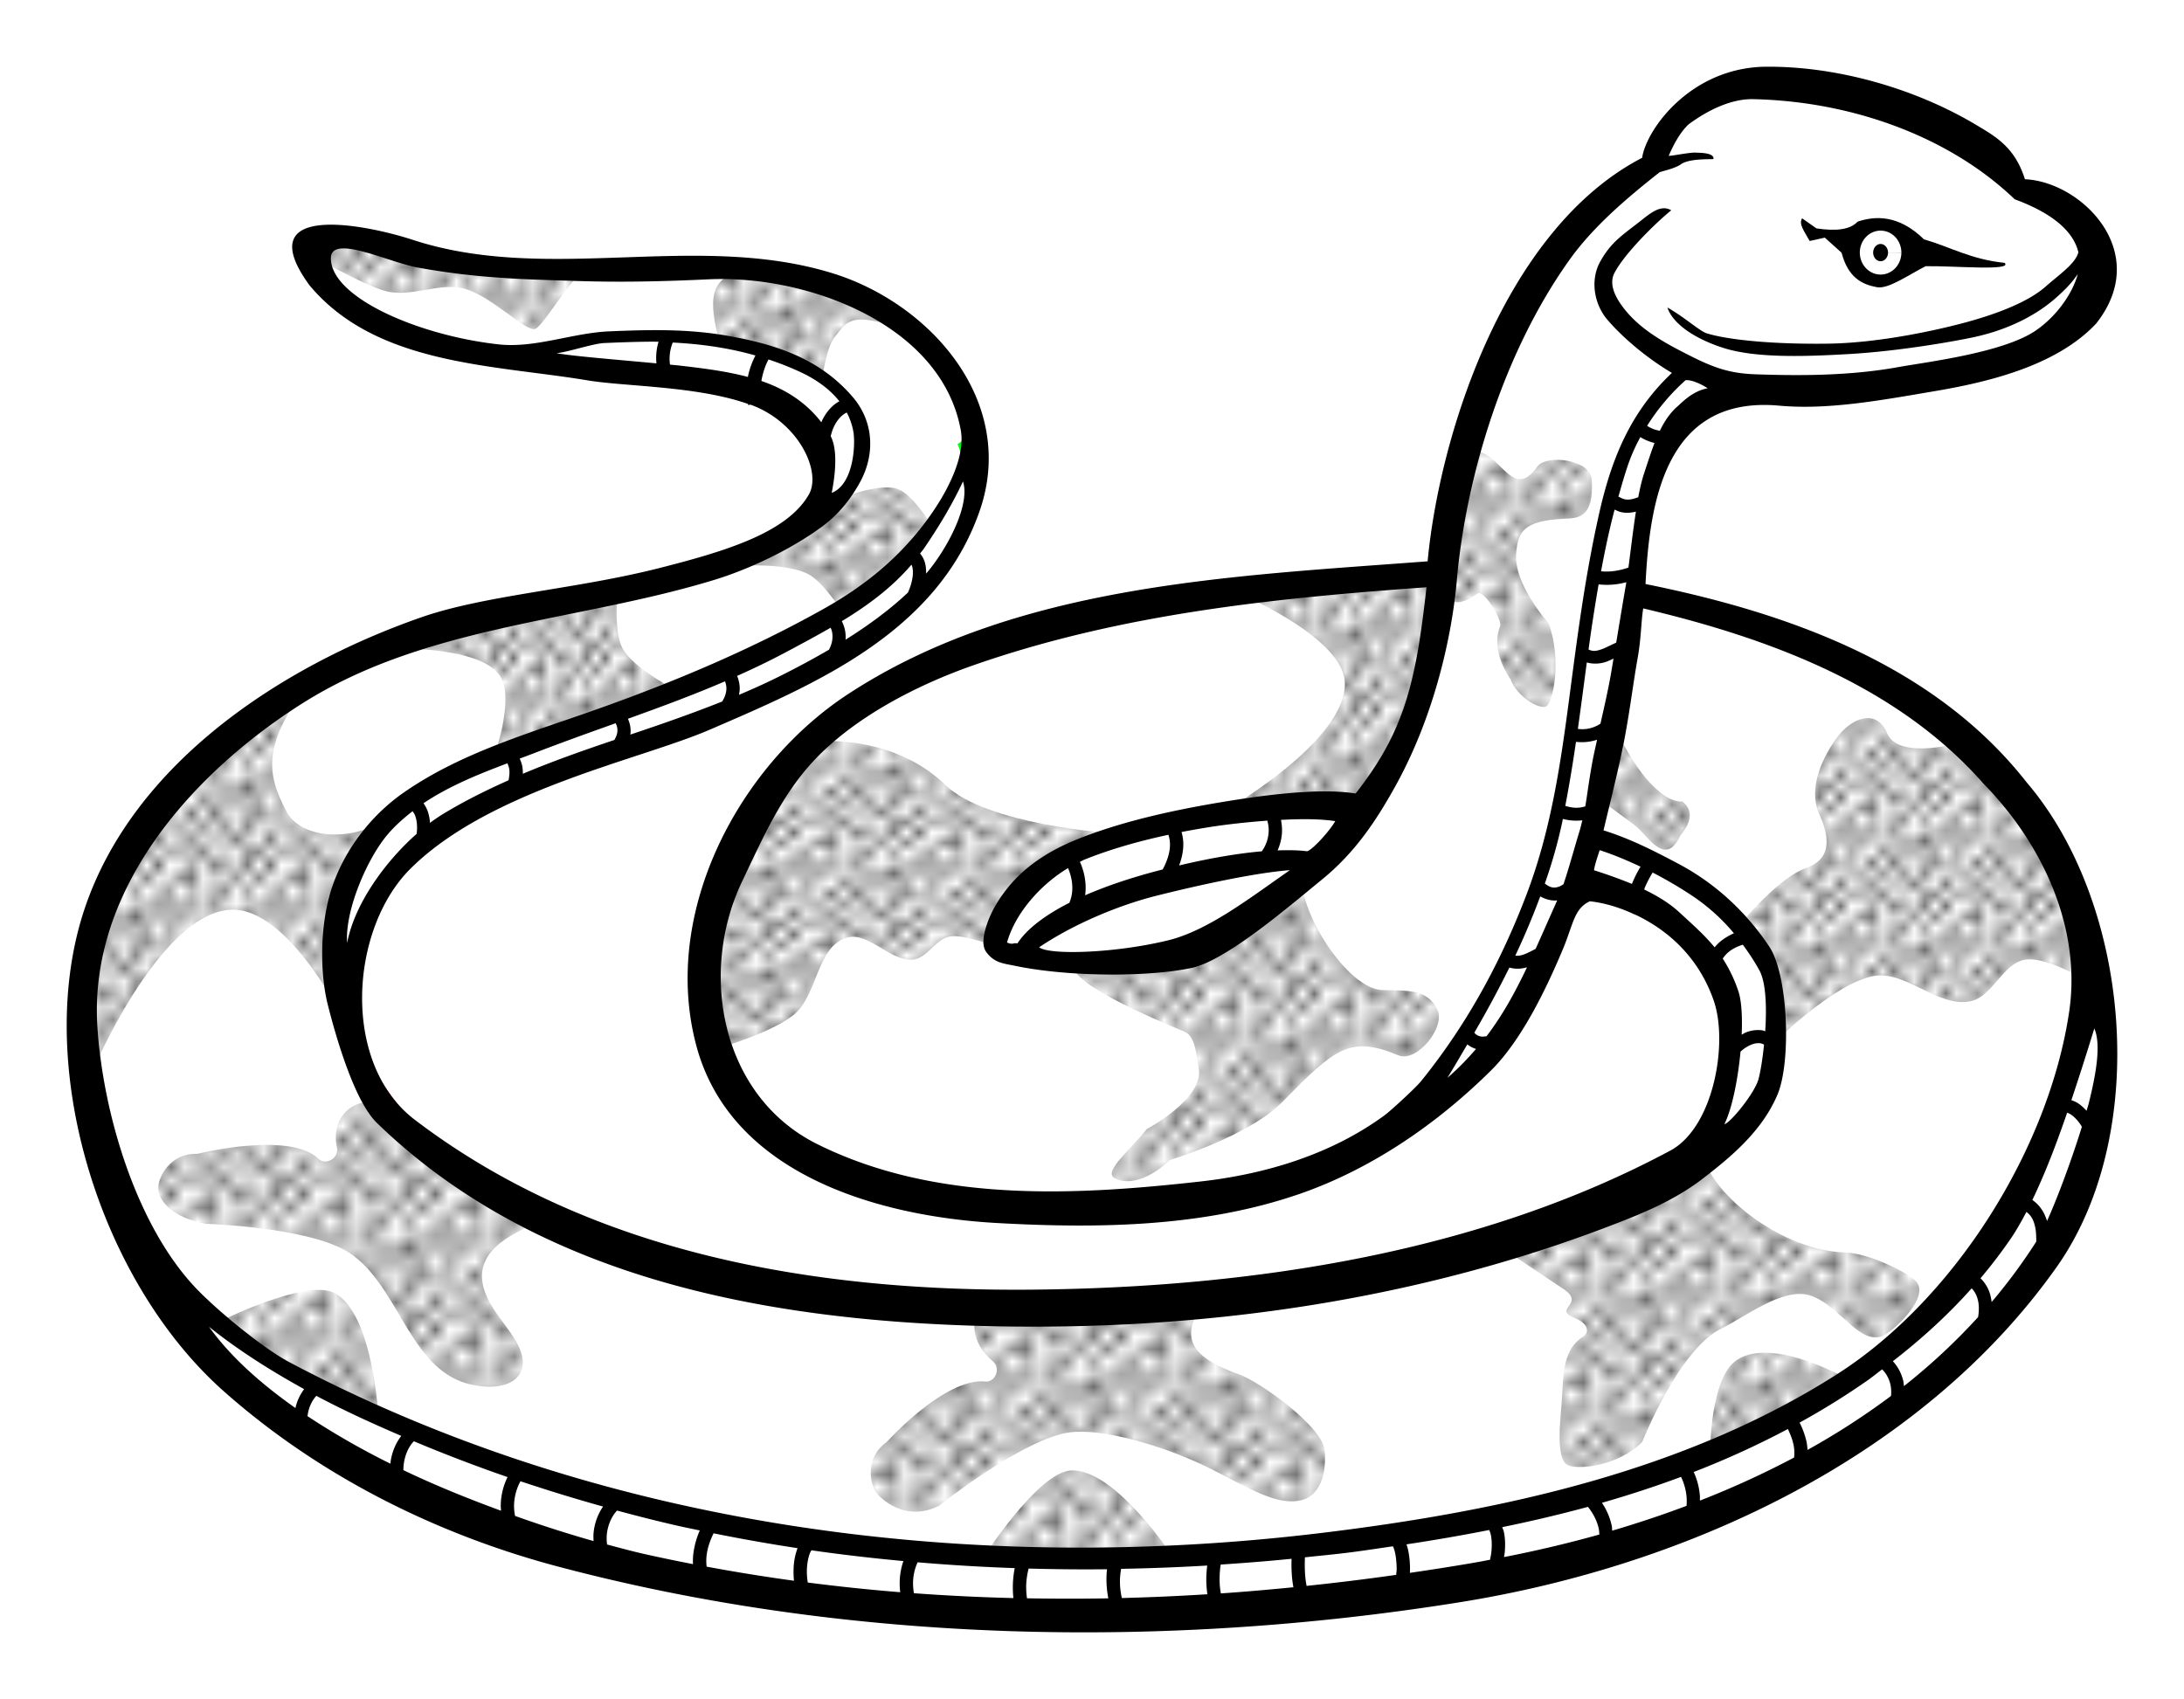 <svg xmlns="http://www.w3.org/2000/svg" xmlns:xlink="http://www.w3.org/1999/xlink" width="123.752" height="96.281" viewBox="0 0 116.017 90.264"><defs><pattern xlink:href="#a" id="b" patternTransform="scale(.719 .666)"/><pattern xlink:href="#a" id="g" patternTransform="scale(.542 .666)"/><pattern xlink:href="#a" id="f" patternTransform="scale(.613 .684)"/><pattern xlink:href="#a" id="i" patternTransform="scale(.631 .666)"/><pattern xlink:href="#a" id="h" patternTransform="scale(.56 .613)"/><pattern xlink:href="#a" id="d" patternTransform="scale(.56 .578)"/><pattern xlink:href="#a" id="k" patternTransform="scale(.578 .666)"/><pattern xlink:href="#a" id="c" patternTransform="scale(.666 .631)"/><pattern xlink:href="#a" id="j" patternTransform="scale(.649 .737)"/><pattern xlink:href="#a" id="e" patternTransform="scale(.666 .542)"/><pattern xlink:href="#a" id="l" patternTransform="scale(.649 .702)"/><pattern xlink:href="#a" id="m" patternTransform="scale(.702 .719)"/><pattern xlink:href="#a" id="n" patternTransform="scale(.595 .684)"/><pattern xlink:href="#a" id="o" patternTransform="scale(.489 .631)"/><pattern xlink:href="#a" id="p" patternTransform="scale(.613 .542)"/><pattern xlink:href="#a" id="q" patternTransform="scale(.578 .595)"/><pattern xlink:href="#a" id="r" patternTransform="matrix(.578 0 0 .719 .354 .354)"/><pattern id="a" patternTransform="scale(10)" height="10" width="10" patternUnits="userSpaceOnUse"><circle r=".45" cy=".81" cx="2.567"/><circle r=".45" cy="2.33" cx="3.048"/><circle r=".45" cy="2.415" cx="4.418"/><circle r=".45" cy="3.029" cx="1.844"/><circle r=".45" cy="1.363" cx="6.08"/><circle r=".45" cy="4.413" cx="5.819"/><circle r=".45" cy="4.048" cx="4.305"/><circle r=".45" cy="3.045" cx="5.541"/><circle r=".45" cy="5.527" cx="4.785"/><circle r=".45" cy="5.184" cx="2.667"/><circle r=".45" cy="1.448" cx="7.965"/><circle r=".45" cy="5.049" cx="7.047"/><circle r=".45" cy=".895" cx="4.34"/><circle r=".45" cy=".34" cx="7.125"/><circle r=".45" cy="1.049" cx="9.553"/><circle r=".45" cy="2.689" cx="7.006"/><circle r=".45" cy="2.689" cx="8.909"/><circle r=".45" cy="4.407" cx="9.315"/><circle r=".45" cy="3.87" cx="7.82"/><circle r=".45" cy="5.948" cx="8.27"/><circle r=".45" cy="7.428" cx="7.973"/><circle r=".45" cy="8.072" cx="9.342"/><circle r=".45" cy="9.315" cx="8.206"/><circle r=".45" cy="9.475" cx="9.682"/><circle r=".45" cy="6.186" cx="9.688"/><circle r=".45" cy="6.296" cx="3.379"/><circle r=".45" cy="8.204" cx="2.871"/><circle r=".45" cy="8.719" cx="4.59"/><circle r=".45" cy="9.671" cx="3.181"/><circle r=".45" cy="7.315" cx="5.734"/><circle r=".45" cy="6.513" cx="6.707"/><circle r=".45" cy="9.67" cx="5.73"/><circle r=".45" cy="8.373" cx="6.535"/><circle r=".45" cy="7.154" cx="4.37"/><circle r=".45" cy="7.25" cx=".622"/><circle r=".45" cy="5.679" cx=".831"/><circle r=".45" cy="8.519" cx="1.257"/><circle r=".45" cy="6.877" cx="1.989"/><circle r=".45" cy="3.181" cx=".374"/><circle r=".45" cy="1.664" cx="1.166"/><circle r=".45" cy=".093" cx="1.151"/><circle r=".45" cy="10.093" cx="1.151"/><circle r=".45" cy="4.451" cx="1.302"/><circle r=".45" cy="3.763" cx="3.047"/></pattern></defs><path d="M94.243 4.64c-.502-.004-1.992.258-2.423.288-1.694.12-3.85 1.703-3.723 3.408 0 0-4.288 2.99-7.518 8.456-2.597 4.396-4.221 13.519-4.221 13.519s-10.369.876-15.151 1.892c-6.308 1.34-14.115 3.539-17.548 6.63-4.6 4.145-7.922 12.468-5.375 18.113 2.842 6.3 10.452 6.899 17.357 7.205 4.741.21 12.132-.265 16.992-3.16 3.613-2.15 7.037-5.493 9.215-9.09.911-1.504 2.02-5.174 2.02-5.174 1.375.376 5.788 1.569 7.197 4.79 1.03 2.352.913 7.732-.873 9.577-2.896 2.993-8.5 4.469-13.713 5.561-8.67 1.818-18.054 3.251-26.892 2.648-7.502-.512-15.917-1.98-22.6-5.426-3.68-1.898-7.975-6.364-8.527-10.466-.502-3.728 2.409-8.302 5.746-10.038 4.321-2.247 10.381-3.96 15.09-5.747 3.394-1.289 6.747-2.89 9.216-5.554 2.672-2.884 4.538-8.225 2.399-11.612-2.357-3.733-7.695-6.15-12.121-6.248-4.42-.098-9.001.456-13.383-.126-2.753-.365-7.207-1.455-7.207-1.455-.718-.241-2.261.042-1.508 1.762.653 1.176 1.578 1.88 3.233 2.76 1.608.856 5.483 1.693 6.66 1.847 4.978.654 8.167 1 12.394 1.77 2.343.427 4.618 2.29 4.618 4.67 0 2.738-2.405 2.803-4.81 4.113-1.71.931-7.01 1.775-10.503 2.627-3.878.947-9.075 2.262-12.284 4.317-5.379 3.443-10.88 8.108-11.55 14.46-.465 4.398-.243 10.42 2.223 14.442 2.376 3.875 6.486 8.498 9.908 11.038 5.034 3.737 20.2 8.122 30.1 8.958 14.91 1.259 32.06-.093 46.018-5.488 6.925-2.676 13.161-8.889 17.175-15.135 1.91-2.973 1.947-6.766 1.896-11.23-.046-3.996-1.89-8.12-4.496-11.34-2.396-2.96-6.378-5.811-9.516-7.22-3.486-1.567-10.677-3.345-10.677-3.345s-.177-2.838.197-4.552c.356-1.632 1.111-2.74 1.577-3.727.461-.974 1.532-2.434 3.47-2.642 2.683-.289 3.728.351 6.394-.069 1.845-.291 5.187-.783 6.932-1.45 1.108-.423 3.105-.652 3.976-1.457.875-.808 1.497-2.046 1.705-3.22.158-.894.101-2.673-1.462-3.28-.463-.178-1.629-.374-2.287-1.003-.624-.596-1.608-1.321-2.25-1.779-2.462-1.756-3.722-2.824-6.703-3.34-1.12-.193-2.879-.467-4.387-.478zM69.285 46.844s-1.786 2.854-7.325 4.041c-2.39.513-6.88.38-6.88.38-.738-.117-1.59-.736-.19-1.51 0 0 2.753-1.48 4.613-2.211 4.975-1.957 9.782-1.95 9.782-1.95z" fill="#fff" fill-rule="evenodd" stroke="red" stroke-width=".354"/><path d="M48.13 83.64c-1.343.73-1.058 2.308.075 3.24.468.385.127 1.142-.387 1.085-2.14-.234-5.256 3.223-5.256 3.223-1.14.814-.91 2.244-.488 2.737.382.446 1.632 1.479 3.294.629 0 0 4.411-3.523 6.905-3.885 1.674-.243 4.934.662 7.391 1.87 2.06 1.012 3.7 2.13 5.05 1.698.992-.317 1.257-1.66 1.11-2.69-.175-1.23-3.388-3.559-4.559-3.974-3.56-1.263-2.53-2.595-1.765-4.181-4.675.405-8.79.22-11.37.248z" fill="url(#b)" fill-rule="evenodd" transform="translate(4.526 -14.568)"/><path d="M78.514 83.04c1.273.85-.686 1.038.677 1.581.563.225.795.698.359.975-1.173.747-1.015 2.366-1.124 3.584-.091 1.022-.272 2.856.28 3.197.499.309 2.681.116 4.005-1.2 0 0 1.948-4.93 4.212-6.034 1.289-.628 3.254-2.185 4.675-1.76 1.662.495 2.775 2.986 4.14 2.014.85-.604 2.239-2.098 1.472-2.803-.541-.497-2.49-1.448-3.732-1.487-3.775-.12-7.747-3.766-7.501-5.51-2.886 2.553-9.256 3.804-11.705 4.615z" fill="url(#c)" fill-rule="evenodd" transform="translate(4.526 -14.568)"/><path d="M88.035 63.52s1.975-2.351 3.359-2.83c1.256-.433 1.381-1.422.707-2.916-.588-1.303.175-3.032 1.06-4.154.666-.844 1.971-1.478 2.564-.089.625 1.468 4.088.486 4.154.354 5.267 4.607 5.967 8.758 6.629 12.905 0 0-2.24-1.422-3.447-1.238-1.206.185-1.721 1.968-2.917 2.21-1.758.356-3.461-1.701-5.215-1.326-2.133.456-5.215 3.536-5.215 3.536s.423-1.394.089-2.652c-.292-1.096-1.768-3.8-1.768-3.8z" fill="url(#d)" fill-rule="evenodd" transform="translate(4.526 -14.568)"/><path d="M33.41 70.325s3.058-.867 4.243-1.856c1.256-1.047 1.195-3.534 2.74-4.066 1.172-.404 2.298 1.211 3.536 1.15.804-.041 1.237-1.12 2.033-1.238.734-.11 2.386.53 2.386.53.456-1.16-.216-2.968 6.188-6.01 0 0-6.653-.437-8.84-2.564-3.033-2.95-7.698-2.363-7.6-2.12 0 0-3.756 4.835-4.685 7.689-1.423 4.37-.241 9.088 0 8.485z" fill="url(#e)" fill-rule="evenodd" transform="translate(4.526 -14.568)"/><path d="M52.58 65.497c-1.087 1.076 4.502 3.317 5.85 3.896.557.24.641 1.436.726 1.946.266 1.609-2.765 3.213-2.765 3.213-.868 1.1-2.281 2.232-1.74 2.587.492.322 1.614.336 2.973-.943 0 0 4.177-1.264 5.944-3.06 2.831-2.878 3.61-3.58 6.192-2.502.96.402 2.504-1.461 2.076-2.41-.51-1.133-1.672-1.027-2.914-1.056-1.914-.044-4.554-4.363-4.26-6.1-2.46 3.339-8.544 4.91-12.082 4.429z" fill="url(#f)" fill-rule="evenodd" transform="translate(4.526 -14.568)"/><path d="M61.695 46.284s5.094 2.213 5.215 4.507c.166 3.143-6.452 6.895-6.452 6.895l7.336-.089s2.738-4.56 3.535-7.07c.533-1.677.796-5.216.796-5.216z" fill="url(#g)" fill-rule="evenodd" transform="translate(4.526 -14.568)"/><path d="M81.14 52.913c.992 2.307 2.486 4.278 3.713 4.242.591.478.464 1.099-.121 1.812-.816 1.744-1.748-.073-2.442-.574l-2.033-1.503z" fill="url(#h)" fill-rule="evenodd" transform="translate(4.526 -14.568)"/><path d="M72.24 45.852c.22 1.006.913.812 1.722.25.335-.233 1.332 1.41 1.201 1.733-.547 1.344.555 2.82.555 2.82.313.89 1.496 1.623 1.89 1.441.358-.165.855-2.436.13-4.422 0 0-1.887-2.07-1.719-3.761.107-1.062.34-1.678 2.535-1.785.701-.035 1.61.01 1.476-2.088-.068-1.06-2.411-1.36-2.895-.677-1.471 2.074-2.06-1.455-3.866-.742-.538 2.706-1.055 5.553-1.029 7.23z" fill="url(#i)" fill-rule="evenodd" transform="translate(4.526 -14.568)"/><path d="M47.817 97.156s2.806-4.334 4.51-4.464c2.34-.179 5.46 4.597 5.46 4.597s-4.322.21-5.157.135c-1.675-.151-4.813-.268-4.813-.268z" fill="url(#j)" fill-rule="evenodd" transform="translate(4.526 -14.568)"/><path d="M86.32 91.674s-.008-3.915 1.418-4.856c1.96-1.295 6.034 1.097 6.034 1.097s-2.968 1.755-3.733 2.095c-1.538.682-3.718 1.664-3.718 1.664z" fill="url(#k)" fill-rule="evenodd" transform="translate(4.526 -14.568)"/><path d="M7.058 84.814s4.614-2.317 6.15-1.567c2.109 1.032 2.38 6.729 2.38 6.729s-3.833-2.006-4.515-2.494c-1.368-.978-4.015-2.668-4.015-2.668z" fill="url(#l)" fill-rule="evenodd" transform="translate(4.526 -14.568)"/><path d="M9.789 69.324c1.392.983 9.31 6.012 19.475 9.32 7.197 2.343 15.121 3.588 20.643 3.859 13.135.645 25.237-.328 37.84-4.085 4.735-1.412 12.218-5.6 15.936-9.996 4.7-5.557 7.561-15.046 7.561-15.046s.68.865.668 3.168c-.012 2.204-.705 5.824-1.173 6.904-2.485 5.74-7.563 10.273-12.753 13.763-4.852 3.263-10.722 4.854-16.415 6.187-7.001 1.64-14.15 2.387-21.34 2.46-7.431.075-15.321-.266-22.599-1.768-6.661-1.375-12.446-3.216-18.444-6.423-.695-.372-3.376-1.966-5.418-3.643-1.984-1.63-3.959-3.4-3.981-4.7z" fill="none" stroke="#0f0" stroke-width=".354"/><path d="M15.58 73.13c-1.509-.249-2.531.954-2.21 2.386.134.591-.6.979-.972.619-1.545-1.499-6.452-.265-6.452-.265-1.4-.058-2.096 1.212-2.066 1.86.027.586.674 1.503 2.508 1.852 0 0 5.234.169 7.425 1.414 2.703 1.537 3.268 5.91 6.187 6.983.978.359 2.576.462 3.093-.442.617-1.078-.745-2.4-1.414-3.447-2.034-3.183 1.604-4.168 3.182-4.95-3.737-.939-7.227-4.448-9.28-6.01z" fill="url(#m)" fill-rule="evenodd" transform="translate(4.526 -14.568)"/><path d="M54.273 50.597c-.357 0-1.341-.27-1.341-.27.187-2.405 3.107-4.627 5.354-5.526 1.88-.752 6.075-1.663 8.734-1.723 3.492-.078 4.75.21 4.75.21-.732 1.007-1.113 2.019-1.609 2.316 0 0-3.168.255-4.915.443-2.045.22-4.977.88-6.866 1.695-1.683.726-4.107 2.855-4.107 2.855z" fill="none" stroke="#0f0" stroke-width=".354"/><path d="M.265 71.74s3.562-8.58 7.425-8.84c3.18-.213 6.275 6.276 6.275 6.276s-1.23-4.388-.795-6.54c.329-1.63 2.475-4.332 2.475-4.332-2.004 1.033-4.265.666-4.95-.618-1.1-2.06-1.263-3.627 1.237-6.895 0 0-7.5 4.973-9.634 8.75C.108 63.42-.578 69.48.265 71.74z" fill="url(#n)" fill-rule="evenodd" transform="translate(4.526 -14.568)"/><path d="M84.8 44.49c.794.094 5.616 2.631 7.454 4.373 1.642 1.556 2.403 4.31 2.186 6.561-.28 2.914-3.205 5.938-4.365 6.066.983-1.282 2.135-3.373 1.775-6.957-.184-1.836-1.552-4.553-3.05-5.633-1.612-1.163-4.93-2.206-4.93-2.206-.054-.698.639-1.477.93-2.205z" fill="none" stroke="#0f0" stroke-width=".354"/><path d="M16.617 49.024s4.315-.1 5.392 1.414c.873 1.228-.354 4.508-.354 4.508l9.9-3.624s-2.4-1.193-3.006-2.298c-.497-.908-.265-3.094-.265-3.094l-7.69 1.237z" fill="url(#o)" fill-rule="evenodd" transform="translate(4.526 -14.568)"/><path d="M18.607 53.387c-.54-2.332-1.293-3.615-.581-5.466 0 0 1.12-2.982 2.247-3.9 2.212-1.802 4.565-3.09 7.213-4.15 2.946-1.18 6.575-2.161 9.472-3.456 2.735-1.221 4.922-2.283 7.48-3.842 3.684-2.248 7.855-8.004 6.591-9.046 0 0 1.036 2.311.324 4.02-.798 1.912-2.443 4.165-4.074 5.444-2.412 1.892-5.875 3.417-9.018 4.914-3.044 1.451-6.337 2.296-9.552 3.395-2.771.946-4.99 2.483-7.15 4.459-1.83 1.672-2.789 3.773-2.952 7.628z" fill="none" stroke="#0f0" stroke-width=".354" stroke-linejoin="bevel"/><path d="M33.234 44.78c.442-.087 3.58-.465 5.127.266.83.392 1.856 2.033 1.856 2.033 2.942-1.976 4.083-3.411 4.684-4.685 0 0-.956-1.587-1.767-1.856-.994-.329-3.094.53-3.094.53-1.443 1.734-4.24 2.654-6.806 3.713z" fill="url(#p)" fill-rule="evenodd" transform="translate(4.526 -14.568)"/><path d="M24.929 18.53c3.078.598 6.51-.92 10.603-.731 1.884.087 3.766.552 5.685 1.174 2.303.745 4.813 2.635 4.61 4.542-.425 4.018-2.485 3.693-4.23 4.802 1.039-.627 2.868-2.131 2.272-4.294-.655-2.375-2.836-2.968-3.851-3.22-5.317-1.317-10.102-1.325-15.09-2.272z" fill="none" stroke="#0f0" stroke-width=".354" stroke-linejoin="bevel"/><path d="M35.444 28.96c-2.52.048-2.259 1.81-1.768 3.712 2.337.337 3.985.986 5.48 2.033 0 0 .186-1.688.694-2.275.277-.318.517-.858 1.3-.885.78-.028 2.104.457 2.072.42-1.804-2.104-4.825-2.508-7.778-3.006z" fill="url(#q)" fill-rule="evenodd" transform="translate(4.526 -14.568)"/><path d="M11.932 28.076s2.7 1.573 3.978 1.944c1.391.404 2.947-.517 4.33-.088 1.362.421 3.112 2.196 3.625 2.121.486-.07 2.26-3.422 2.917-3.094 0 0-4.315-.162-6.453-.442-1.994-.26-5.922-1.149-5.922-1.149-1.868-.317-2.467.327-2.475.708z" fill="url(#r)" fill-rule="evenodd" transform="translate(4.526 -14.568)"/><path d="M89.732 19.607s-1.516 1.089-2.121 1.989c-1.212 1.802-1.928 3.952-2.475 6.054-.952 3.662-1 7.504-1.68 11.225-.4 2.195-.776 4.404-1.413 6.541-.705 2.36-1.503 4.717-2.652 6.895-1.453 2.753-5.303 7.69-5.303 7.69s2.764-1.75 3.889-2.918c1.865-1.936 3.28-4.193 4.42-6.629 1.502-3.21 2.204-6.799 3.004-10.253.925-3.99 1.12-7.848 1.945-12.462.323-1.807.588-3.81 1.768-5.215.907-1.081 3.712-2.033 3.712-2.033-1.964-.167-2.176-.46-3.094-.884z" fill="none" stroke="#0f0" stroke-width=".354"/><path style="line-height:normal;text-indent:0;text-align:start;text-decoration-line:none;text-decoration-style:solid;text-decoration-color:#000;text-transform:none;block-progression:tb;white-space:normal;isolation:auto;mix-blend-mode:normal;solid-color:#000;solid-opacity:1" d="M93.83 3.544c-4.024.03-6.383 3.348-6.597 4.84-7.304 3.783-10.77 14.726-11.395 21.437-10.45.794-21.884 1.212-30.814 7.072C39.24 40.69 35.1 48.48 36.989 55.55c1.823 6.825 9.625 9.073 15.976 9.425 5.327.296 10.882.224 15.975-1.513 3.762-1.283 7.274-3.636 10.252-6.578 1.61-1.59 2.917-4.271 3.84-6.48.538-1.289.59-2.153 1.428-2.522.806.089 1.581.34 2.271.652.006.008.008.018.014.025l.015-.013c.095.043.194.085.285.13 1.967.987 3.315 2.535 3.99 4.481.772 2.222.02 6.63-2.228 7.928-10.227 5.506-22.38 7.302-33.814 7.428-11.46.125-23.51-1.824-32.965-9.028-3.915-2.982-3.458-10.124-.219-13.34 4.212-4.182 12.166-5.771 15.895-7.38 5.645-2.437 12.078-5.153 14.332-11.61C54.069 21.328 49.4 16.09 44.172 14.5c-7.244-2.203-15.029.594-22.24-1.756-2.746-.895-8.685-1.97-5.494 2.41 3.526 4.23 9.681 4.218 14.695 5.04 1.962.346 5.849.295 8.604 1.267.005.02.006.042.012.062l.097-.027c.032.012.068.02.1.031 2.505.95 3.707 3.55 3.02 4.748-1.162 2.024-4.398 3.006-7.971 3.912-4.406 1.118-9.24 1.43-12.621 2.61-7.45 2.6-15.269 7.747-17.87 15.453-2.788 8.263.74 19.767 7.375 25.656 5.054 4.485 11.272 7.597 17.752 9.317 15.44 4.097 32.216 4.413 47.932 1.896 11.884-1.903 24.453-7.584 31.688-17.803 5.004-7.069 3.954-19.26-1.582-25.74-4.918-6.283-12.706-9.023-20.256-10.549.22-4.47 1.104-10.02 7.097-9.476 2.62.238 5.451-.293 8.297-.776 3.022-.512 6.48-1.4 8.535-3.574 3.022-3.806-.78-7.554-3.775-7.678-.529-1.697-1.558-2.269-2.555-2.867-3.268-1.96-7.42-3.14-11.181-3.111zm-.7 1.724c5.315.115 10.469 2.03 13.894 5.319 2.158.796 3.145 1.795 3.383 2.818-.166.616-1.012 1.175-1.746 1.824-.887.784-2.464 1.408-4.131 1.868-1.517.418-4.63 1.12-7.408 1.16-2.78.04-5.263-.178-6.467-.551-.352-.109-1.22-.89-2.08-1.367.275.841 1.415 1.65 2.984 2.148 1.729.549 4.353.454 6.604.326 2.817-.16 5.712-.695 6.632-.888 1.834-.386 3.344-1.156 4.395-2.08.66-.58.932-.92 1.187-1.286-.28 1.03-1.118 2.238-2.238 3.004-1.734 1.187-5.864 1.678-7.265 1.934-2.68.49-5.447.463-7.612.389-1.349-.047-2.186-.333-3.45-.97-1.294-.65-2.64-1.363-3.548-2.53-.4-.516-.83-1.247-.506-1.877.52-1.014 2.148-2.628 3.02-3.336-.513-.305-1.035.092-1.54.494-.97.774-1.62 1.132-2.23 2.226-.554.996-.323 2.281.391 3.108.93 1.076 2.244 2.121 3.416 2.81-2.223 2.096-3.228 4.599-3.885 7.553-.742 3.339-1.13 6.397-1.554 9.613-.457 3.466-.964 7.085-2.29 10.559-1.382 3.622-3.177 6.904-5.584 9.887-.306.38-1.634 1.593-1.92 1.804-2.812 2.078-6.301 3.147-9.794 3.54-6.782.762-14.13 1.128-20.385-1.989-5.086-2.534-6.31-9.065-3.988-13.935 1.111-2.333 2.084-4.57 3.793-6.407 2.144-2.306 5.46-4.032 8.52-5.1 7.773-2.711 15.858-3.552 24.048-4.136-.572 5.2-1.228 7.72-3.764 10.957-1.9-.307-4.78.08-6.7.389-2.708.434-5.712 1.06-8.253 2.111-1.29.534-2.56 1.325-3.476 2.447-.507.622-.929 1.277-1.196 2.123-.136.431-.258.998.01 1.36.43.578.915.598 1.54.728 2.634.55 6.806.63 9.331.116 1.86-.38 5.261-3.323 6.95-4.698 1.763-1.436 2.874-3.114 3.888-4.935 2.104-3.779 3.027-8.05 3.283-10.979.467-5.336 2.406-12 5.983-17.013 1.306-1.832 3.157-3.363 4.771-4.643.041-.05.798-.184 1.158-.44.446-.315 1.616-.252 1.721-.273.043-.334-.661-.329-.967-.342-.338-.014-1.447.221-1.408.16.282-.642.6-1.225 1.043-1.654 1.07-.794 2.308-1.37 3.44-1.346zM18.156 13.2c.959-.058 2.877.8 4.006 1.008 3.315.61 5.953.633 8.482.719 2.27.076 4.494.03 6.998-.088 5.236-.246 12.375 2.396 13.395 8.015.254 1.403-.708 3.179-1.414 4.23-1.514 2.256-3.462 3.911-5.842 5.247-4.1 2.3-8.44 4.094-12.873 5.63-3.26 1.131-6.654 2.177-9.498 4.17-1.71 1.2-3.076 2.985-3.754 4.952-.642 1.86-.705 4.474-.238 6.318.485 1.918 1.446 5.134 2.601 6.254 8.493 8.239 20.536 10.446 31.86 10.781 11.737.348 23.632-1.302 34.62-5.689 1.431-.571 2.76-1.217 3.919-2.104 1.624-1.242 3.191-2.585 4-4.478.741-1.738.58-6.35-.428-7.87-1.21-1.821-2.852-3.351-4.785-4.38-1.295-.69-2.619-1.366-4.024-1.8.287-1.22.655-2.658.988-4.23.362-1.702.56-3.44.829-4.947.19-1.065.177-1.937.293-2.615 6.605 1.56 13.464 4.06 18.082 9.318 3.134 3.194 5.2 7.66 4.546 12.098-1.073 7.281-6.084 15.268-12.294 19.244-8.12 5.198-17.956 7.303-27.33 8.446-18.534 2.258-38.153-.19-54.907-9.051-1.382-.73-3.763-2.679-4.94-3.9-3.173-3.3-4.966-9.244-5.273-13.903-.485-7.379 5.126-13.565 10.887-17.207 6.598-4.17 14.627-4.335 21.92-6.572 1.753-.538 3.983-1.565 5.682-2.815.846-.623 1.484-1.393 2.011-2.345.815-1.47.76-3.222-.379-4.547-1.756-2.045-4.076-2.793-6.638-3.248-2.105-.375-4.165-.327-6.297-.237-1.949.083-3.936.904-5.873.692-4.305-.473-9.065-2.553-8.906-4.674.041-.28.254-.403.574-.422zm16.828 4.955a2.93 2.93 0 00-.113 1.15c-1.896-.181-4.338-.372-5.313-.54.574-.049 1.952-.514 2.527-.54.823-.035 2.04-.084 2.899-.07zm.754.043c1.492.076 2.967.281 4.392.688-.18.347-.323.73-.402 1.14-1.18-.315-2.44-.467-3.69-.611-.117-.014-.316-.03-.447-.043a2.26 2.26 0 01.147-1.174zm5.086.899c.586.194 1.162.42 1.728.685.776.363 1.509.87 2.037 1.537-.393.207-.705.585-.918 1.018-.015.03-.024.066-.039.097-.862-1.112-1.964-1.773-3.187-2.195.074-.421.208-.826.379-1.142zm48.713 1.105c.267-.042.778.164 1.177.426-.87.157-1.445.847-1.691 1.039-.377.368-.63.769-.85 1.217a1.663 1.663 0 01-.675-.262 11.238 11.238 0 012.039-2.42zm-44.555 1.715c.162.31.285.648.35 1.017.12.68.015 2.8-1.15 3.25.205-1.039.316-2.31-.054-3.01.045-.183.1-.362.18-.525.183-.373.437-.628.674-.732zm42.156 1.305c.26.159.51.253.752.312-.18.475-.35.997-.56 1.637-.12.363-.216.79-.303 1.244-.39.148-.594.145-.754.101-.088-.023-.188-.078-.3-.134.168-.591.335-1.182.538-1.766a9.66 9.66 0 01.627-1.394zm-35.984 2.357c.384 1.137-.69 3.36-1.875 4.8-.027.033-.06.063-.086.095a1.846 1.846 0 00-.074-.633 1.306 1.306 0 00-.243-.434c.06-.082.128-.154.186-.238.784-1.145 1.506-2.333 2.092-3.59zm34.615 1.494c.099.045.19.092.32.127.225.06.493.057.813-.016-.159 1.03-.279 2.079-.397 2.97-.498.17-.98.244-1.455.196.205-1.1.434-2.194.72-3.277zm-37.353 2.928c.009.021.023.036.03.06.053.159.064.382.026.633-.037.248-.123.52-.238.783-.983.93-2.138 1.77-3.318 2.508a1.806 1.806 0 00-.198-.984c1.37-.83 2.658-1.78 3.698-3zm37.976.931c-.007.043-.014.106-.021.147-.07.37-.31 1.824-.516 3.064-.277.12-.527.26-.754.342-.274.1-.475.14-.715.02a96.68 96.68 0 01.535-3.46c.497.059.99.016 1.471-.113zm-42.27 2.417c.09.175.12.392.09.64-.022.183-.089.362-.175.527-.877.511-1.742.97-2.526 1.364-.754.378-1.505.718-2.256 1.035.025-.13.043-.26.04-.387a1.802 1.802 0 00-.14-.62 40.433 40.433 0 002.561-1.241c.8-.427 1.61-.86 2.407-1.318zm41.59 1.64c-.055.325-.097.59-.144.856-.158.883-.348 1.708-.549 2.6a1.731 1.731 0 01-1.2.279c.165-1.176.318-2.354.475-3.53.372.103.744.068 1.05-.043.134-.049.247-.106.368-.162zm-47.199 1.207c.04.112.071.228.074.35.006.213-.06.456-.222.722-1.637.653-3.263 1.216-4.88 1.758.04-.27-.002-.557-.13-.84 1.736-.625 3.466-1.261 5.158-1.99zm-5.812 2.227a.763.763 0 01.086.511c-.02.121-.083.25-.15.377-1.633.551-3.255 1.12-4.864 1.797a2.07 2.07 0 00-.025-.379c-.027-.16-.085-.293-.14-.427.257-.097.518-.194.77-.291 1.431-.553 2.877-1.07 4.323-1.588zm52.138.875c-.082.386-.161.706-.246 1.162-.193 1.047-.268 1.723-.38 2.379-.392.123-.716.08-1.063-.026.216-1.128.404-2.261.568-3.4.418.044.79-.002 1.121-.115zm-57.886 1.254c.04.096.08.19.097.295.027.16.013.364-.037.607-1.187.53-2.369 1.112-3.54 1.828a8.618 8.618 0 00-.63.436 2.43 2.43 0 00-.136-.657 1.885 1.885 0 00-.21-.388c1.358-.911 2.91-1.538 4.456-2.121zm-5.035 2.545c.044.067.091.124.128.22.086.222.141.537.086.983-1.661 1.467-3.296 3.707-3.693 5.797-.123-1.74 1.071-4.495 2.15-5.762.4-.47.853-.87 1.329-1.238zm61.103.41c.31.08.66.117 1.035.072-.044.18-.083.355-.144.557-.288.94-.571 2-.858 2.841-.063.035-.134.087-.193.11-.266.101-.469.111-.797-.147a26.72 26.72 0 00.922-3.25c.013-.06.022-.122.035-.183zm-13.342.017c.461.012.887.043 1.25.1-.213.406-1.146 1.488-1.492 1.601-.477-.062-1.015-.066-1.57-.046.148-.333.226-.677.236-1.008a2.786 2.786 0 00-.057-.613 22.383 22.383 0 011.633-.034zm-2.355.075c.044.172.076.356.07.55-.01.363-.12.737-.367 1.078-1.65.144-3.29.49-4.39.752.175-.468.24-.893.218-1.265a2.352 2.352 0 00-.09-.512c.84-.162 1.68-.303 2.506-.404a42.378 42.378 0 012.053-.2zm-5.258.75c.04.123.072.256.082.41.023.366-.067.842-.385 1.433l-.074.018c-1.618.416-2.952.876-4.045 1.353.025-.185.033-.368.024-.547a3.426 3.426 0 00-.301-1.23c.088-.04.175-.092.263-.127 1.405-.562 2.914-.983 4.436-1.31zm22.91.816c.742.243 1.464.545 2.172.879a6.419 6.419 0 00-.443.877l-.012.039a26.506 26.506 0 00-2.018-.727c.06-.37.2-.738.301-1.068zm-28.24.953c.113.269.207.596.224.936.017.313-.032.62-.154.908-1.408.716-2.31 1.459-2.756 2.156-.276-.036-.215.09-.556-.045.432-1.547 1.764-3.068 3.242-3.955zm11.783.111c-2.099 1.462-4.292 3.164-6.383 3.707-2.886.717-6.409.813-6.937.39 1.83-1.231 4.15-2.195 6.074-2.698 2.614-.663 5.54-1.275 7.246-1.399zm19.272.127c.766.395 1.51.833 2.222 1.315a10.414 10.414 0 012.096 1.912c-.233.1-.47.236-.7.418a2.245 2.245 0 00-.325.328c-.511-.625-1.12-1.167-1.868-1.855-.552-.51-1.2-.89-1.87-1.215.01-.03.007-.049.019-.078a6.06 6.06 0 01.426-.825zm-5.971 1.266c.305.173.616.239.9.215-.41.914-.781 1.765-1.146 2.572-.205.107-.401.214-.586.283-.181.068-.334.1-.492.076.486-1.03.93-2.084 1.324-3.146zm10.762 2.568c.325.444.632.902.89 1.385.342.64.382 1.945.299 3.211-.058-.015-.113-.043-.172-.05a1.695 1.695 0 00-.853.114c-.077.031-.15.078-.225.118.04-.959-.007-1.82-.182-2.325a7.597 7.597 0 00-.824-1.716c.09-.135.199-.26.338-.371.233-.186.501-.294.729-.366zm-11.465 1.198c-.635 1.336-1.298 2.544-2.149 3.662-.08.009-.17.026-.236.021a.557.557 0 01-.414-.209 57.392 57.392 0 001.863-3.459c.33.096.655.07.936-.015zm30.136 3.252c.373.852.089 2.43-.293 3.966-.026.108-.085.284-.119.407a2.43 2.43 0 00-.449-.399c-.11-.074-.235-.12-.357-.166a161.6 161.6 0 001.218-3.808zm-17.761.783c.077.009.148.037.217.074-.078.731-.18 1.414-.3 1.848-.207.75-1.52 2.346-1.806 2.375.402-.803.717-2.357.856-3.85.18-.165.372-.289.552-.361a.984.984 0 01.48-.086zm-15.545.062c.14.11.295.193.463.24-.454.526-.943 1.04-1.524 1.538.35-.559.706-1.18 1.06-1.778zm31.863 3.63c.06.023.12.043.19.089.196.131.405.351.568.615.009.015.014.032.023.047-.51 1.653-1.274 3.735-1.85 5.002-.125-.417-.357-.828-.78-1.117.688-1.423 1.3-3.04 1.849-4.637zm-2.164 5.27c.296.22.414.518.48.887.04.22.041.455.045.688a29.482 29.482 0 01-2.373 3.213 2.576 2.576 0 00-.088-.44 1.966 1.966 0 00-.503-.824 25.724 25.724 0 001.62-2.123c.281-.412.552-.892.819-1.4zm-2.91 4.061c.116.113.226.277.3.506.09.273.111.625.042 1.022a32.844 32.844 0 01-3.936 3.664c-.013-.097-.018-.196-.04-.288-.1-.403-.294-.759-.55-1.033 1.428-1.107 2.86-2.384 4.184-3.87zm-93.635 2.04c1.473 1.183 3.195 2.288 5.055 3.314a2.605 2.605 0 00-.444.927c-.006.026-.009.053-.015.079-1.882-1.322-3.485-2.768-4.596-4.32zm88.881 2.263c.179.173.35.442.432.771.05.204.06.423.039.643a39.275 39.275 0 01-4.436 2.867 2.963 2.963 0 00-.053-.443 4.297 4.297 0 00-.367-1.008 39.893 39.893 0 003.625-2.254c.251-.176.507-.388.76-.576zm-83.178 1.408c1.438.765 2.964 1.462 4.512 2.127-.297.387-.486.85-.56 1.318-.01.054-.008.107-.014.16a40.694 40.694 0 01-4.408-2.527c.015-.108.034-.216.062-.32.093-.34.265-.61.408-.758zm78.17 1.762c.12.25.234.523.297.818.05.23.06.463.033.697a47.838 47.838 0 01-5.002 2.288c-.001-.088.005-.176-.002-.262a3.717 3.717 0 00-.328-1.258 46.553 46.553 0 005.002-2.283zm-72.99.65a81.571 81.571 0 004.978 1.903 3.5 3.5 0 00-.36 1.423c-.006.122.006.244.013.366-1.733-.638-3.484-1.341-5.186-2.157 0-.129.007-.26.028-.39.07-.44.247-.853.527-1.145zM89.3 78.462c.14.29.26.666.293 1.058.014.163.012.324-.002.48-1.302.491-2.621.927-3.95 1.32-.01-.08-.003-.163-.018-.241a3.469 3.469 0 00-.526-1.24 57.669 57.669 0 004.203-1.377zm-61.652.232c1.503.502 2.97.95 4.387 1.344a2.976 2.976 0 00-.504 1.406c-.014.14-.006.284 0 .428a65.13 65.13 0 01-4.17-1.336 2.616 2.616 0 01-.053-.613c.018-.447.149-.89.34-1.229zm56.705 1.36c.255.313.488.733.576 1.166.021.104.024.203.031.304a64.188 64.188 0 01-5.064 1.198c.01-.075.028-.15.035-.223.04-.397.03-.784-.047-1.129-.018-.085-.057-.158-.084-.238a73.666 73.666 0 004.553-1.078zm-51.574.197c1.172.316 2.306.602 3.357.838.345.077.692.145 1.037.218a4.53 4.53 0 00-.336 1.19 3.315 3.315 0 00-.025.6 92.325 92.325 0 01-2.557-.532c-.627-.14-1.321-.328-2.005-.51a2.36 2.36 0 01-.014-.542c.051-.52.282-.994.543-1.262zm46.33 1.033c.03.07.06.142.082.238.055.249.068.57.035.907-.014.144-.043.29-.074.435-.201.037-.403.08-.604.115-1.211.213-2.43.403-3.652.582.001-.067.006-.135.006-.203a5.03 5.03 0 00-.102-1.021c-.022-.104-.055-.197-.086-.291a98.777 98.777 0 004.395-.762zm-41.203.176c1.485.3 2.973.563 4.463.789l-.008.014a3.41 3.41 0 00-.203 1.029 4.51 4.51 0 00.02.687 96.872 96.872 0 01-4.64-.748 2.527 2.527 0 01.003-.64c.056-.421.207-.807.365-1.131zm36.088.69c.039.08.08.189.113.337.053.244.084.554.086.875 0 .103-.02.201-.025.305-1.58.224-3.168.42-4.76.586-.066-.344-.116-.789-.088-1.518.817-.087 1.644-.164 2.445-.267.741-.096 1.486-.21 2.229-.319zm-30.891.212c1.63.234 3.261.422 4.887.572a3.562 3.562 0 00-.197 1.17c-.002.163.01.324.027.485-1.643-.132-3.28-.304-4.91-.514a3.621 3.621 0 01-.045-.744c.017-.312.075-.6.158-.815.025-.064.053-.105.08-.154zm25.506.451c-.02.691.031 1.143.098 1.512-1.283.127-2.567.24-3.854.328a4.332 4.332 0 01-.064-.588 5.272 5.272 0 01.056-.945c1.27-.083 2.526-.183 3.764-.307zM48.745 83c1.728.146 3.448.25 5.158.308a5.356 5.356 0 00-.07 1.592c-1.764-.043-3.527-.129-5.284-.258a3.054 3.054 0 01-.047-.53 2.7 2.7 0 01.243-1.112zm15.384.172c-.034.286-.058.59-.046.918.006.2.026.403.056.607-1.513.095-3.028.163-4.545.201a4.342 4.342 0 01-.084-.521 3.711 3.711 0 01.047-1.03c1.542-.027 3.065-.086 4.572-.175zm-9.488.16c1.398.039 2.79.052 4.168.037-.045.337-.04.703-.004 1.074.015.158.043.315.07.471-1.44.027-2.88.024-4.32-.002a4.265 4.265 0 01-.043-.682c.009-.323.063-.639.13-.898z" color="#000" font-weight="400" font-family="sans-serif" overflow="visible" fill-rule="evenodd"/><path d="M95.731 11.598l.76.535c1 .152 1.78.086 2.187-.357.9-.302 2.158-.4 3.526.938 1.429.417 2.503 1.07 4.286 1.25.442.447-2.63.154-4.196.178-.937.476-1.982 1.228-2.59 1.116-.795-.146-1.531-.513-1.875-1.83l-.892-.803-.804.178c-.323-.568-.585-.91-.402-1.205z" fill-rule="evenodd"/><path style="marker:none" d="M100.65 13.42a.75.813 0 01-.749.812.75.813 0 01-.75-.812.75.813 0 01.749-.813.75.813 0 01.75.81" color="#000" overflow="visible" fill-rule="evenodd" stroke="#fff" stroke-width=".709" stroke-linejoin="bevel"/></svg>